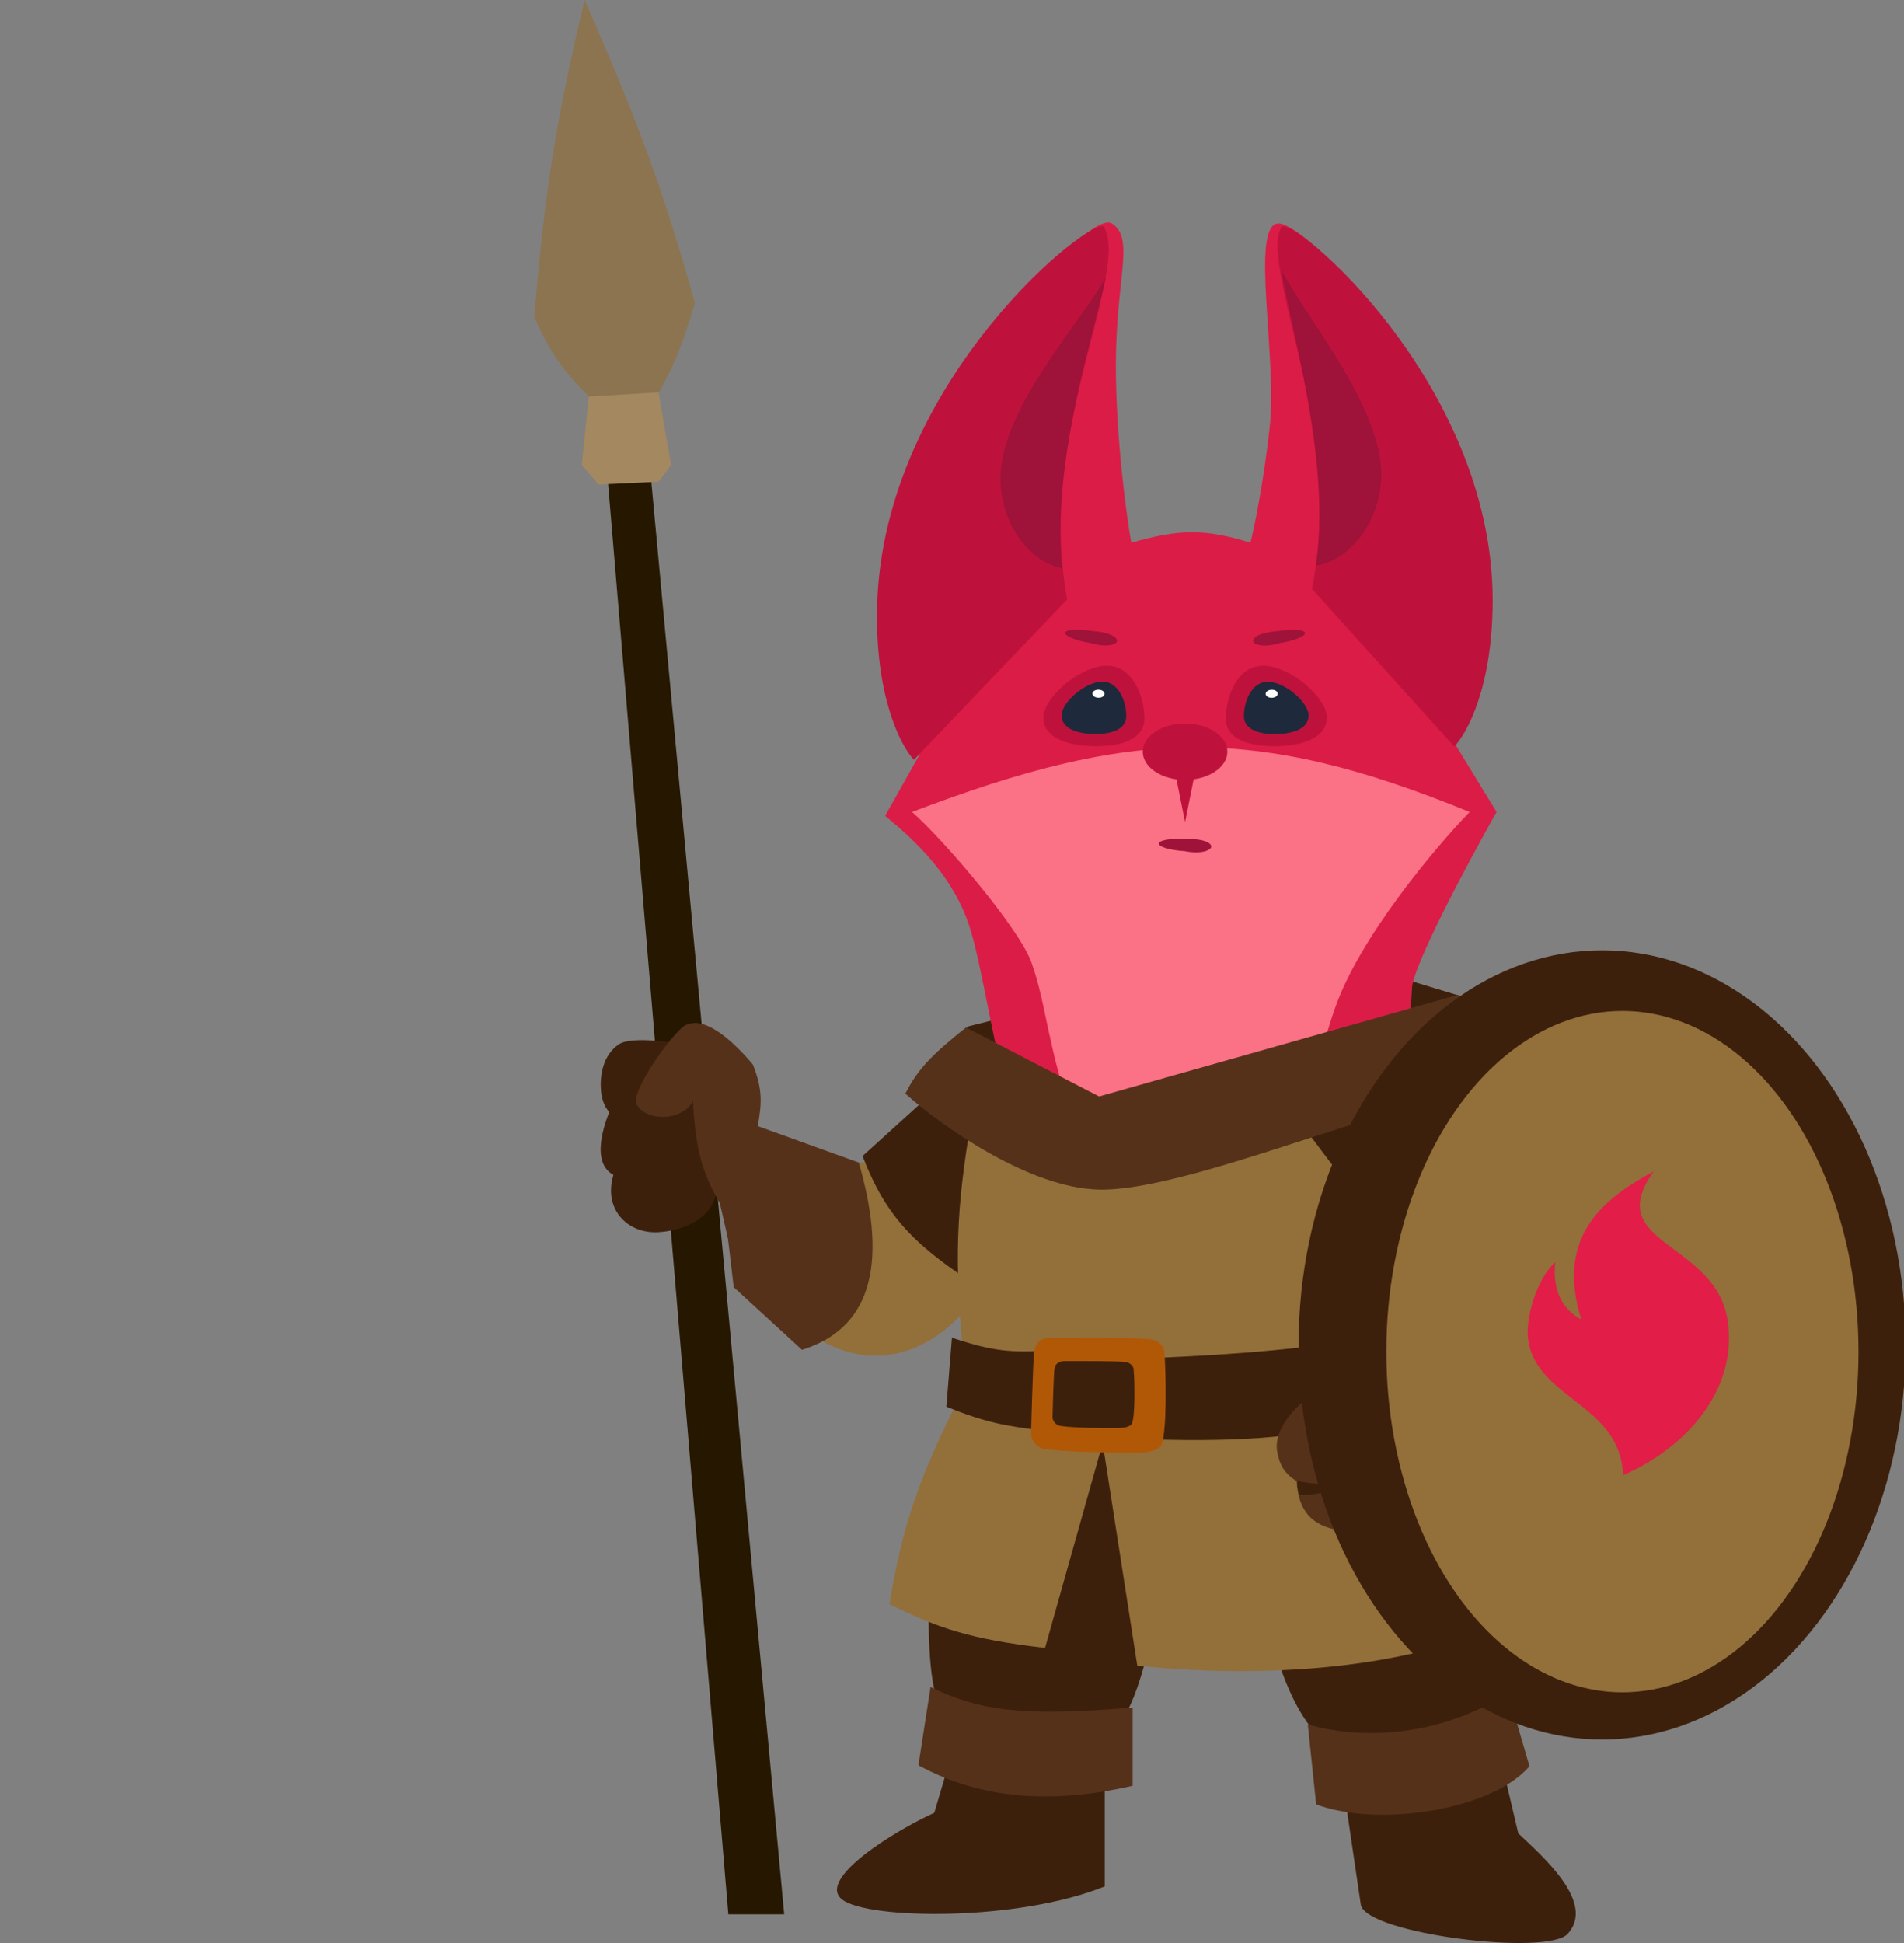 <svg width="196" height="200" viewBox="0 0 196 200" fill="none" xmlns="http://www.w3.org/2000/svg">
<rect x="0" y="0" width="196" height="200" fill="#808080" stroke="none"/>
<g clip-path="url(#clip0_5953_5717)">
<path d="M96.156 111.864C97.444 109.287 96.284 108.388 99.713 105.64L116.075 101.549L140.084 99.415L150.059 102.438C156.388 105.315 158.552 110.03 158.757 110.441C159.333 111.592 160.223 112.838 159.744 114.084C158.561 113.317 155.812 111.016 150.059 111.016C143.539 111.016 122.252 120.509 113.143 120.317C105.855 120.163 99.768 115.092 96.156 111.864Z" fill="#3D200C"/>
<path d="M91.117 83.973L94.68 77.639C92.569 75.528 89.217 67.98 92.701 54.68C97.055 38.054 112.097 21.431 114.473 23.014C116.848 24.597 114.868 28.553 114.868 37.658C114.868 44.942 115.924 52.832 116.452 55.867C121.244 54.499 123.931 54.365 128.723 55.867C129.119 54.284 130.069 49.692 130.702 43.992C131.494 36.866 128.723 23.41 131.494 23.014C134.265 22.618 149.703 38.45 152.474 54.68C154.691 67.664 151.551 74.604 149.703 76.451L154.058 83.577C151.155 88.723 145.349 99.569 145.349 101.786C145.349 104.557 140.992 140.578 140.993 140.579C140.995 140.58 188.954 139.33 189.171 139.324C189.171 139.324 189.171 139.324 189.171 139.324H189.171H189.171L140.995 140.58L131.494 138.996C128.723 138.469 121.202 137.336 113.285 130.686C103.389 122.373 102.327 103.374 99.826 95.455C97.926 89.438 92.965 85.556 91.117 83.973Z" fill="#DB1C46"/>
<path d="M151.285 83.577C129.028 74.466 116.452 74.968 93.887 83.577C97.186 86.48 104.891 95.532 106.158 99.015C107.742 103.37 107.855 108.033 110.513 115.245C113.284 122.766 116.054 129.214 123.576 130.288C129.513 131.136 132.298 127.465 133.868 121.579C135.451 115.642 134.264 112.87 137.431 103.765C139.964 96.482 147.723 87.272 151.285 83.577Z" fill="#FB7185"/>
<path d="M149.7 76.842L135.053 60.612C136.636 52.695 135.703 45.051 133.47 35.673C131.49 27.36 131.095 24.985 131.886 23.402C132.678 21.818 153.658 39.233 153.658 61.8C153.658 70.667 151.019 75.522 149.7 76.842Z" fill="#BE123C"/>
<path d="M136.579 73.811C136.627 75.93 134.139 76.745 131.449 76.806C128.76 76.867 126.238 76.166 126.19 74.047C126.142 71.928 127.273 68.585 129.962 68.524C132.652 68.463 136.531 71.693 136.579 73.811Z" fill="#BE123C"/>
<path d="M134.702 73.615C134.733 74.992 133.141 75.521 131.42 75.56C129.698 75.599 128.084 75.143 128.053 73.766C128.022 72.389 128.745 70.216 130.466 70.177C132.187 70.138 134.671 72.238 134.702 73.615Z" fill="#1E293B"/>
<ellipse cx="130.91" cy="71.412" rx="0.624" ry="0.416" transform="rotate(-1.3 130.91 71.412)" fill="white"/>
<path d="M134.339 65.145C134.393 65.485 133.243 65.952 131.77 66.188C130.043 66.71 129.058 66.34 129.003 66C128.949 65.66 129.591 65.096 131.572 64.957C133.046 64.721 134.284 64.805 134.339 65.145Z" fill="#9F1239"/>
<path d="M107.413 73.811C107.365 75.929 109.853 76.745 112.543 76.806C115.232 76.867 117.754 76.165 117.802 74.046C117.851 71.928 116.719 68.585 114.03 68.524C111.34 68.463 107.462 71.692 107.413 73.811Z" fill="#BE123C"/>
<path d="M109.29 73.606C109.259 74.983 110.851 75.512 112.572 75.551C114.294 75.591 115.908 75.134 115.939 73.757C115.971 72.38 115.247 70.207 113.526 70.168C111.805 70.129 109.322 72.229 109.29 73.606Z" fill="#1E293B"/>
<ellipse cx="0.624" cy="0.416" rx="0.624" ry="0.416" transform="matrix(-1 -0.023 -0.023 1 113.715 71.005)" fill="white"/>
<path d="M109.65 65.131C109.595 65.471 110.744 65.94 112.217 66.178C113.943 66.702 114.929 66.334 114.984 65.994C115.039 65.654 114.398 65.09 112.416 64.947C110.943 64.709 109.705 64.791 109.65 65.131Z" fill="#9F1239"/>
<path d="M119.296 86.824C119.275 87.168 120.466 87.52 121.955 87.611C123.725 87.962 124.669 87.497 124.69 87.154C124.711 86.81 124.017 86.312 122.031 86.367C120.542 86.276 119.317 86.481 119.296 86.824Z" fill="#9F1239"/>
<path d="M94.085 78.21L109.85 61.697C108.379 53.43 109.542 45.508 112.112 35.816C114.39 27.224 114.474 25.066 113.681 23.401C112.888 21.736 90.835 39.025 90.292 62.48C90.078 71.696 92.732 76.807 94.085 78.21Z" fill="#BE123C"/>
<path d="M131.891 27.755C133.078 34.484 137.037 47.943 135.453 58.236C139.808 57.444 142.414 52.498 142.183 48.339C141.787 41.214 134.134 32.241 131.891 27.755Z" fill="#9F1239"/>
<path d="M113.836 28.556C112.363 35.229 108.188 48.154 109.331 58.505C105.015 57.528 102.622 52.476 103.03 48.33C103.729 41.228 111.404 32.943 113.836 28.556Z" fill="#9F1239"/>
<ellipse cx="121.991" cy="77.375" rx="4.354" ry="2.903" fill="#BE123C"/>
<path d="M121.991 84.627L121.023 79.789H122.959L121.991 84.627Z" fill="#BE123C"/>
<path d="M100.775 133.094C95.31 140.765 88.055 141.177 82.461 136.546L86.105 119.67H93.008L100.775 133.094Z" fill="#936F3A"/>
<path d="M88.789 118.998L95.981 112.478L107.199 117.656L100.967 132.614C94.09 128.183 91.233 125.283 88.789 118.998Z" fill="#3D200C"/>
<path d="M99.145 139.423C98.268 129.954 98.369 124.661 100.008 115.164L116.308 114.205L144.116 108.739L149.773 137.697C126.759 142.124 116.219 141.864 99.145 139.423Z" fill="#936F3A"/>
<path d="M145.264 181.516C134.621 183.625 132.191 172.439 130.785 168.667L153.99 162.818C157.154 173.941 155.332 179.522 145.264 181.516Z" fill="#3D200C"/>
<path d="M103.557 178.641C97.512 178.641 95.41 178.162 95.602 164.258L103.464 144.026L118.039 142.875L119.278 165.505C118.352 168.573 117.073 177.107 113.817 178.641C112.204 179.402 109.323 178.641 103.557 178.641Z" fill="#3D200C"/>
<path d="M91.566 165.12C92.953 156.698 94.67 152.06 98.758 143.833L113.812 147.477L107.58 169.627C99.883 168.732 96.604 167.604 91.566 165.12Z" fill="#936F3A"/>
<path d="M117.074 171.447L113.238 146.804L151.018 140.38L160.606 163.201C151.401 171.447 132.224 173.077 117.074 171.447Z" fill="#936F3A"/>
<path d="M146.801 131.271L145.746 127.819C152.962 123.478 157.097 122.085 164.732 123.504C168.951 127.819 166.17 138.271 162.239 142.01L146.801 131.271Z" fill="#D6AF75"/>
<path d="M145.072 130.408L134.141 115.929C140.872 112.249 144.776 110.329 157.154 112.957L166.359 124.559C157.309 122.15 152.784 124.295 145.072 130.408Z" fill="#3D200C"/>
<path d="M93.199 112.574C94.487 109.998 96.003 108.514 99.432 105.766L113.144 112.862L150.06 102.41C156.389 105.287 159.923 111.108 160.128 111.519C160.704 112.67 160.224 114.971 159.745 116.218C158.562 115.451 155.813 113.15 150.06 113.15C143.54 113.15 122.253 122.642 113.144 122.451C105.856 122.297 96.811 115.802 93.199 112.574Z" fill="#56311A"/>
<path d="M97.993 137.697C101.584 138.889 103.63 139.274 107.294 139.04L107.678 147.286C103.487 146.821 101.29 146.366 97.418 144.793L97.993 137.697Z" fill="#3D200C"/>
<path d="M118.227 148.149V139.807C127.64 139.4 133.187 138.97 144.212 137.313L143.828 145.943C133.792 147.909 128.25 148.465 118.227 148.149Z" fill="#3D200C"/>
<path d="M141.909 140.762L146.703 130.791C152.168 130.12 161.373 132.518 163.1 141.625C159.301 146.556 157.075 148.335 153.032 150.734C151.88 152.46 149.733 156.643 145.744 158.407C141.755 160.171 138.552 158.98 137.977 157.542C135.004 157.062 133.664 155.518 133.471 152.46C132.607 151.885 131.744 151.213 131.457 149.296C130.99 146.185 135.869 141.625 141.909 140.762Z" fill="#56311A"/>
<path d="M96.176 186.599L97.423 182.38L113.724 182.955V194.174C104.71 197.818 89.286 197.588 86.678 195.516C84.07 193.445 91.951 188.517 96.176 186.599Z" fill="#3D200C"/>
<path d="M140.087 196.091L138.648 186.31L154.757 182.187L156.292 188.707C158.625 190.945 164.35 195.816 161.374 199.063C159.264 201.364 140.758 199.063 140.087 196.091Z" fill="#3D200C"/>
<path d="M106.432 139.427C106.528 138.372 106.912 137.793 108.062 137.697C111.514 137.697 117.38 137.685 118.61 137.889C119.185 137.985 119.809 138.534 119.856 139.137C120.067 141.82 120.103 147.389 119.569 148.724C119.377 149.204 118.383 149.474 117.651 149.492C115.063 149.554 109.706 149.495 107.487 149.141C106.774 149.028 106.145 148.341 106.145 147.574C106.145 146.903 106.336 140.481 106.432 139.427Z" fill="#B15807"/>
<path d="M108.523 141.105C108.581 140.488 108.815 140.15 109.516 140.094C111.618 140.094 115.19 140.087 115.939 140.206C116.289 140.262 116.669 140.583 116.698 140.936C116.827 142.503 116.848 145.757 116.523 146.537C116.406 146.817 115.801 146.975 115.355 146.985C113.779 147.022 110.516 146.988 109.165 146.781C108.731 146.714 108.348 146.313 108.348 145.865C108.348 145.473 108.464 141.721 108.523 141.105Z" fill="#3D200C"/>
<path d="M80.726 197.052L66.928 48.294H62.473L74.977 197.052H80.726Z" fill="#261700"/>
<path d="M55 32.626C56.581 36.2 57.787 37.969 60.765 40.963H67.523C69.194 37.984 70.088 36.07 71.529 31.189C68.135 19.028 65.52 12.166 60.174 0C57.137 12.806 56.039 20.029 55 32.626Z" fill="#8C7450"/>
<path d="M67.792 40.388L60.605 40.819L59.887 47.862L61.611 49.874L67.792 49.587L69.085 47.862L67.792 40.388Z" fill="#A4885F"/>
<path d="M67.789 126.831C64.595 127.037 61.866 124.384 63.282 120.521L72.811 119.877C73.069 120.22 73.611 120.778 73.714 122.324C73.842 124.255 71.781 126.573 67.789 126.831Z" fill="#3D200C"/>
<path d="M63.672 121.164C60.787 120.237 61.955 116.356 62.771 114.339L73.33 115.24C73.846 117.043 73.846 119.361 73.33 120.391C72.686 121.679 67.278 122.323 63.672 121.164Z" fill="#3D200C"/>
<path d="M63.671 107.514C65.01 106.587 69.552 107.299 71.655 107.772L73.072 113.179L72.428 115.24C68.951 116.012 63.568 114.828 63.156 114.725C62.64 114.596 61.997 113.694 61.868 112.278C61.74 110.861 61.997 108.673 63.671 107.514Z" fill="#3D200C"/>
<path d="M78.016 115.877L78.531 116.907L81.492 123.861L80.205 131.587C76.979 131.011 78.528 132.78 75.882 131.587L74.103 123.861C72.361 120.774 71.618 118.606 71.336 113.3C71.208 113.601 70.778 114.306 69.645 114.718C68.228 115.233 66.314 114.974 65.541 113.687C64.768 112.399 69.815 105.417 70.804 105.446C72.362 104.801 74.777 106.354 77.501 109.567C78.507 112.122 78.43 113.488 78.016 115.877Z" fill="#56311A"/>
<path d="M135.487 185.735L134.624 177.489C140.665 179.311 148.911 178.448 155.239 174.229L157.445 181.804C153.609 186.31 141.911 188.132 135.487 185.735Z" fill="#56311A"/>
<path d="M116.597 175.763C105.455 176.701 101.018 176.166 95.79 173.653L94.543 181.708C100.952 185.183 108.159 185.735 116.597 183.817V175.763Z" fill="#56311A"/>
<path d="M88.406 119.668L78.05 115.929L74.816 126.447L75.528 132.493L82.557 138.942C89.365 136.832 91.564 130.592 88.406 119.668Z" fill="#56311A"/>
<path d="M138.938 152.176C136.281 152.984 135.854 152.79 133.569 152.463C133.546 152.985 133.579 153.304 133.76 153.902C136.349 153.902 138.258 153.059 138.938 152.176Z" fill="#3D200C"/>
<path d="M142.198 156.874C140.312 157.859 139.948 157.748 137.979 157.545C138.189 157.982 138.575 158.235 139.108 158.586L139.13 158.6C140.281 158.408 141.131 158.148 142.198 156.874Z" fill="#3D200C"/>
<ellipse cx="164.926" cy="138.435" rx="31.247" ry="40.621" fill="#3D200C"/>
<ellipse cx="167.014" cy="139.127" rx="24.303" ry="35.066" fill="#936F3A"/>
<path fill-rule="evenodd" clip-rule="evenodd" d="M160.114 129.915C159.805 132.222 160.471 134.612 162.781 135.825C160.046 127.057 165.318 123.252 170.243 120.569C164.732 128.165 176.762 127.746 177.871 136.099C178.816 143.22 173.458 149.081 167.088 151.843C166.797 144.611 158.476 144.045 157.346 138.175C156.903 135.879 158.199 131.582 160.114 129.915Z" fill="#E11D48"/>
</g>
<defs>
<clipPath id="clip0_5953_5717">
<rect width="196" height="200" fill="white"/>
</clipPath>
</defs>
</svg>
